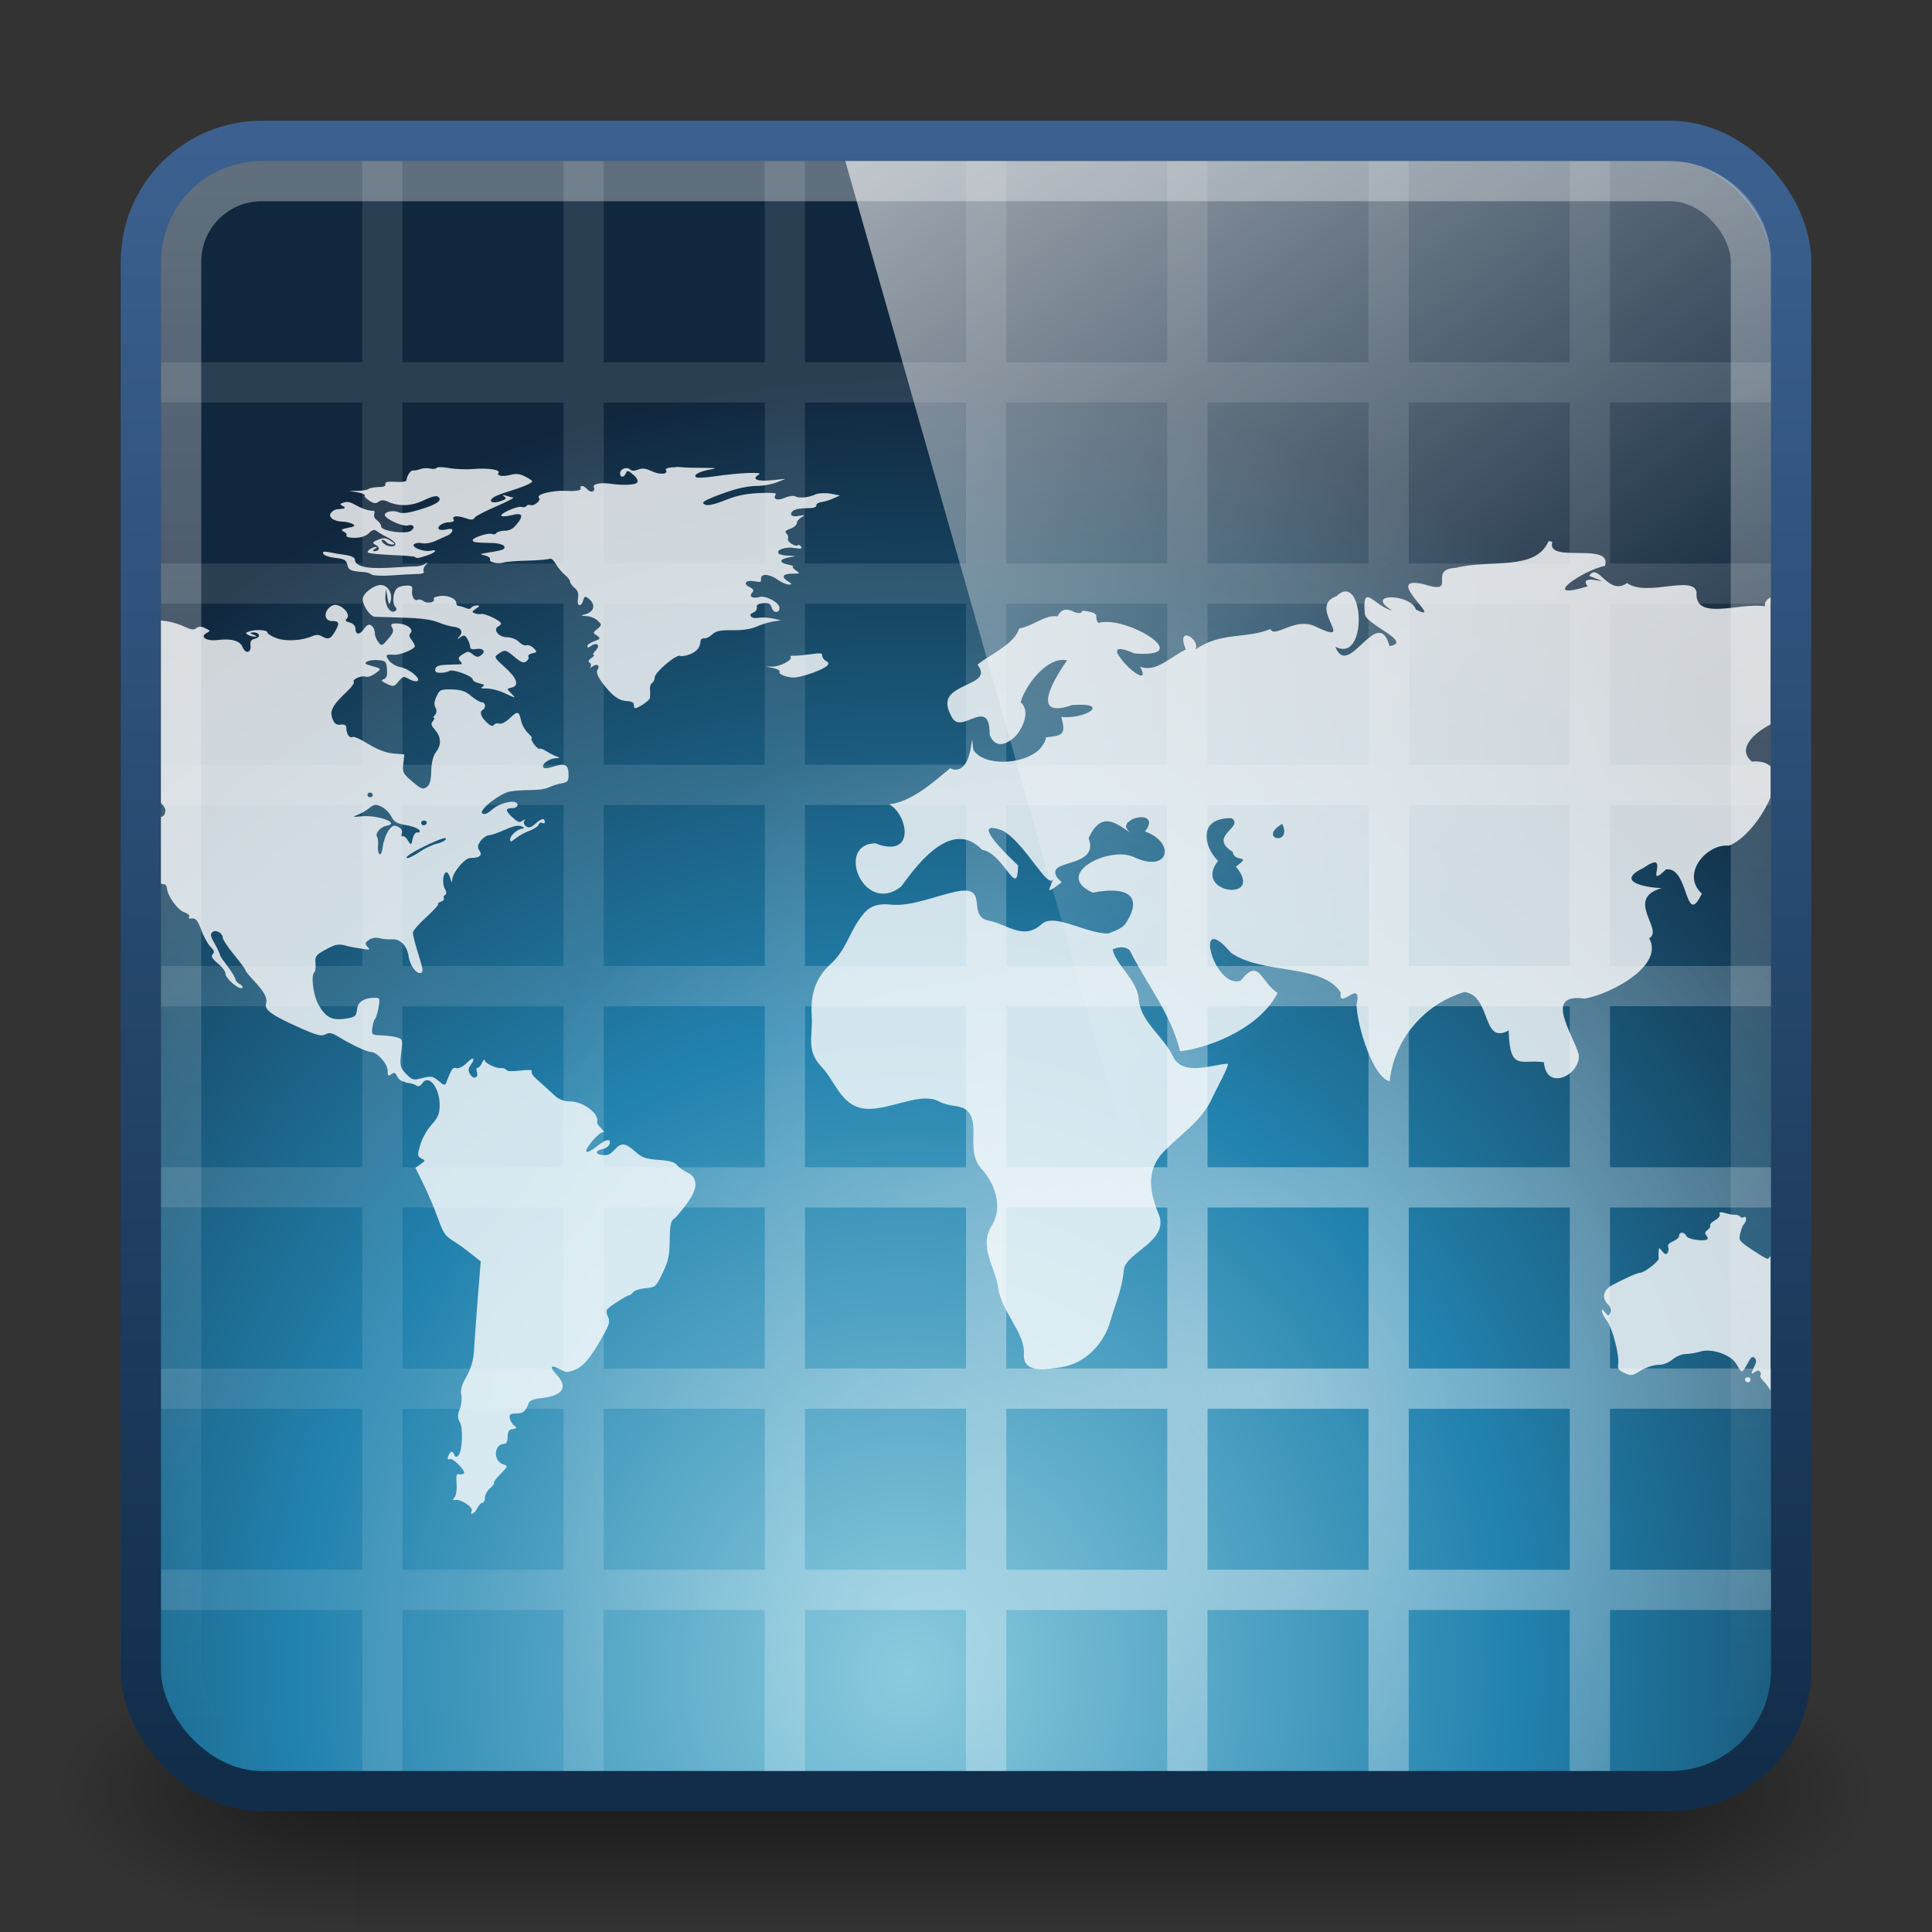<?xml version="1.0" encoding="UTF-8" standalone="no"?>
<!-- Created with Inkscape (http://www.inkscape.org/) -->

<svg xmlns:dc="http://purl.org/dc/elements/1.1/" xmlns:cc="http://creativecommons.org/ns#" xmlns:rdf="http://www.w3.org/1999/02/22-rdf-syntax-ns#" xmlns:svg="http://www.w3.org/2000/svg" xmlns="http://www.w3.org/2000/svg" xmlns:xlink="http://www.w3.org/1999/xlink" xmlns:sodipodi="http://sodipodi.sourceforge.net/DTD/sodipodi-0.dtd" xmlns:inkscape="http://www.inkscape.org/namespaces/inkscape" width="48" height="48" id="svg3115" version="1.1" inkscape:version="0.48.4 r9939" sodipodi:docname="www-browser.svg">
    <rect width="100%" height="100%" fill="#333333" stroke="none"/>
    <defs id="defs3117">
        <linearGradient id="linearGradient5060-29">
            <stop offset="0" style="stop-color:#000000;stop-opacity:1" id="stop5062-9" />
            <stop offset="1" style="stop-color:#000000;stop-opacity:0" id="stop5064-08" />
        </linearGradient>
        <linearGradient id="linearGradient5048-8">
            <stop offset="0" style="stop-color:#000000;stop-opacity:0" id="stop5050-4" />
            <stop offset="0.5" style="stop-color:#000000;stop-opacity:1" id="stop5056-7" />
            <stop offset="1" style="stop-color:#000000;stop-opacity:0" id="stop5052-0" />
        </linearGradient>
        <linearGradient id="linearGradient4148">
            <stop style="stop-color:#8bcbde;stop-opacity:1;" offset="0" id="stop4150" />
            <stop id="stop4814" offset="0.5" style="stop-color:#2282ae;stop-opacity:1;" />
            <stop style="stop-color:#11273d;stop-opacity:1;" offset="1" id="stop4152" />
        </linearGradient>
        <linearGradient id="linearGradient3801">
            <stop style="stop-color:#3c6190;stop-opacity:1;" offset="0" id="stop3803" />
            <stop style="stop-color:#112d4a;stop-opacity:1;" offset="1" id="stop3805" />
        </linearGradient>
        <linearGradient id="linearGradient4923">
            <stop style="stop-color:#ffffff;stop-opacity:0.469;" offset="0" id="stop4925" />
            <stop style="stop-color:#ffffff;stop-opacity:0.108;" offset="1" id="stop4927" />
        </linearGradient>
        <linearGradient y2="25.487" y1="-5.714" x2="31.743" x1="8.211" id="linearGradient4594-3" gradientUnits="userSpaceOnUse">
            <stop id="stop37-5-1" stop-color="#fff" offset="0" />
            <stop id="stop39-0" stop-opacity="0" stop-color="#fff" offset="1" />
        </linearGradient>
        <clipPath clipPathUnits="userSpaceOnUse" id="clipPath4142">
            <rect rx="2" style="opacity:0.5;color:black;fill:none;stroke:url(#linearGradient4146);stroke-width:1.024;stroke-linecap:butt;stroke-linejoin:miter;stroke-miterlimit:4;stroke-opacity:1;stroke-dasharray:none;stroke-dashoffset:0;marker:none;visibility:visible;display:inline;overflow:visible;enable-background:accumulate" id="rect4144" y="3.512" x="4.512" ry="2" height="38.976" width="38.976" />
        </clipPath>
        <linearGradient id="linearGradient4050-7">
            <stop id="stop4052-6" offset="0" style="stop-color:#ffffff;stop-opacity:0.669;" />
            <stop id="stop4054-0" offset="1" style="stop-color:#ffffff;stop-opacity:0;" />
        </linearGradient>
        <radialGradient inkscape:collect="always" xlink:href="#linearGradient4148" id="radialGradient3333" gradientUnits="userSpaceOnUse" gradientTransform="matrix(1.45,0,0,1.533,-9.145,991.954)" cx="21.833" cy="35.206" fx="21.833" fy="35.206" r="21" />
        <linearGradient inkscape:collect="always" xlink:href="#linearGradient3801" id="linearGradient3335" gradientUnits="userSpaceOnUse" gradientTransform="matrix(1,0,0,1.001,4.1365506e-5,1005.335)" x1="24.42" y1="2.366" x2="24.42" y2="43.004" />
        <radialGradient inkscape:collect="always" xlink:href="#linearGradient4923" id="radialGradient3337" gradientUnits="userSpaceOnUse" gradientTransform="matrix(1,0,0,1,-2.2041115e-5,1005.362)" cx="31.375" cy="33.5" fx="31.375" fy="33.5" r="20" />
        <linearGradient inkscape:collect="always" xlink:href="#linearGradient4594-3" id="linearGradient3339" gradientUnits="userSpaceOnUse" gradientTransform="matrix(0.988,0,0,0.986,3.483,1002.444)" x1="8.211" y1="-5.714" x2="31.743" y2="25.487" />
        <linearGradient inkscape:collect="always" xlink:href="#linearGradient4050-7" id="linearGradient3341" gradientUnits="userSpaceOnUse" gradientTransform="matrix(0.999,0,0,1.035,-0.829,1004.953)" x1="13.623" y1="3.836" x2="13.623" y2="40.857" />
        <radialGradient inkscape:collect="always" xlink:href="#linearGradient5060-29" id="radialGradient3343" gradientUnits="userSpaceOnUse" gradientTransform="matrix(0.062,0,0,0.029,1.637,28.953)" cx="605.714" cy="486.648" fx="605.714" fy="486.648" r="117.143" />
        <linearGradient inkscape:collect="always" xlink:href="#linearGradient5048-8" id="linearGradient3345" gradientUnits="userSpaceOnUse" gradientTransform="matrix(0.062,0,0,0.029,1.624,28.953)" x1="302.857" y1="366.648" x2="302.857" y2="609.505" />
        <radialGradient inkscape:collect="always" xlink:href="#linearGradient5060-29" id="radialGradient3347" gradientUnits="userSpaceOnUse" gradientTransform="matrix(-0.062,0,0,0.029,46.532,28.953)" cx="605.714" cy="486.648" fx="605.714" fy="486.648" r="117.143" />
    </defs>
    <sodipodi:namedview id="base" pagecolor="#ffffff" bordercolor="#666666" borderopacity="1.0" inkscape:pageopacity="0.0" inkscape:pageshadow="2" inkscape:zoom="11.2" inkscape:cx="41.709026" inkscape:cy="27.930697" inkscape:document-units="px" inkscape:current-layer="capa1" showgrid="true" inkscape:window-width="1280" inkscape:window-height="976" inkscape:window-x="0" inkscape:window-y="24" inkscape:window-maximized="1">
        <inkscape:grid type="xygrid" id="grid3349" empspacing="5" visible="true" enabled="true" snapvisiblegridlinesonly="true" />
    </sodipodi:namedview>
    <g inkscape:label="Capa 1" inkscape:groupmode="layer" id="capa1" transform="translate(0,-1004.362)">
        <g id="g1017" transform="matrix(1.011,0,0,0.994,-0.36,1006.018)">
            <path inkscape:connector-curvature="0" style="opacity:0.5;fill:url(#radialGradient3343);fill-opacity:1;fill-rule:nonzero;stroke:none;stroke-width:104.962;marker:none;visibility:visible;display:inline;overflow:visible" id="path5058" d="m 39.087,39.586 c 0,0 0,7.043 0,7.043 3.2,0.013 7.736,-1.578 7.736,-3.522 0,-1.944 -3.571,-3.521 -7.736,-3.521 z" />
            <rect style="opacity:0.5;fill:url(#linearGradient3345);fill-opacity:1;fill-rule:nonzero;stroke:none;stroke-width:104.962;marker:none;visibility:visible;display:inline;overflow:visible" id="rect4173" y="39.586" x="9.081" height="7.043" width="30.006" />
            <path inkscape:connector-curvature="0" style="opacity:0.5;fill:url(#radialGradient3347);fill-opacity:1;fill-rule:nonzero;stroke:none;stroke-width:104.962;marker:none;visibility:visible;display:inline;overflow:visible" id="path5018" d="m 9.081,39.586 c 0,0 0,7.043 0,7.043 -3.2,0.013 -7.736,-1.578 -7.736,-3.522 0,-1.944 3.571,-3.521 7.736,-3.521 z" />
        </g>
        <rect style="color:black;fill:url(#radialGradient3333);fill-opacity:1;fill-rule:nonzero;stroke:url(#linearGradient3335);stroke-width:1;stroke-linecap:butt;stroke-linejoin:miter;stroke-miterlimit:4;stroke-opacity:1;stroke-dasharray:none;stroke-dashoffset:0;marker:none;visibility:visible;display:inline;overflow:visible;enable-background:accumulate" id="rect3117" width="41" height="41" x="3.5" y="1007.862" ry="3.002" rx="3.002" />
        <g id="layer4" transform="matrix(1,0,0,1,4.944,825.583)" />
        <g id="layer4-0" transform="matrix(1,0,0,1,65.379,824.79)" />
        <g id="layer4-6" transform="matrix(1,0,0,1,-18.063,853.576)" />
        <g transform="matrix(0.084,0,0,0.084,-31.037,1021.998)" id="g5892" style="stroke:none" />
        <path inkscape:connector-curvature="0" style="color:black;fill:url(#radialGradient3337);fill-opacity:1;fill-rule:nonzero;stroke:none;stroke-width:1;marker:none;visibility:visible;display:inline;overflow:visible;enable-background:accumulate;stroke-miterlimit:4;stroke-dasharray:none" d="m 9,1008.362 0,5 -5,0 0,1 5,0 0,4 -5,0 0,1 5,0 0,4 -5,0 0,1 5,0 0,4 -5,0 0,1 5,0 0,4 -5,0 0,1 5,0 0,4 -5,0 0,1 5,0 0,4 -5,0 0,1 5,0 0,4 1,0 0,-4 4,0 0,4 1,0 0,-4 4,0 0,4 1,0 0,-4 4,0 0,4 1,0 0,-4 4,0 0,4 1,0 0,-4 4,0 0,4 1,0 0,-4 4,0 0,4 1,0 0,-4 4,0 0,-1 -4,0 0,-4 4,0 0,-1 -4,0 0,-4 4,0 0,-1 -4,0 0,-4 4,0 0,-1 -4,0 0,-4 4,0 0,-1 -4,0 0,-4 4,0 0,-1 -4,0 0,-4 4,0 0,-1 -4,0 0,-5 -1,0 0,5 -4,0 0,-5 -1,0 0,5 -4,0 0,-5 -1,0 0,5 -4,0 0,-5 -1,0 0,5 -4,0 0,-5 -1,0 0,5 -4,0 0,-5 -1,0 0,5 -4,0 0,-5 -1,0 z m 1,6 4,0 0,4 -4,0 0,-4 z m 5,0 4,0 0,4 -4,0 0,-4 z m 5,0 4,0 0,4 -4,0 0,-4 z m 5,0 4,0 0,4 -4,0 0,-4 z m 5,0 4,0 0,4 -4,0 0,-4 z m 5,0 4,0 0,4 -4,0 0,-4 z m -25,5 4,0 0,4 -4,0 0,-4 z m 5,0 4,0 0,4 -4,0 0,-4 z m 5,0 4,0 0,4 -4,0 0,-4 z m 5,0 4,0 0,4 -4,0 0,-4 z m 5,0 4,0 0,4 -4,0 0,-4 z m 5,0 4,0 0,4 -4,0 0,-4 z m -25,5 4,0 0,4 -4,0 0,-4 z m 5,0 4,0 0,4 -4,0 0,-4 z m 5,0 4,0 0,4 -4,0 0,-4 z m 5,0 4,0 0,4 -4,0 0,-4 z m 5,0 4,0 0,4 -4,0 0,-4 z m 5,0 4,0 0,4 -4,0 0,-4 z m -25,5 4,0 0,4 -4,0 0,-4 z m 5,0 4,0 0,4 -4,0 0,-4 z m 5,0 4,0 0,4 -4,0 0,-4 z m 5,0 4,0 0,4 -4,0 0,-4 z m 5,0 4,0 0,4 -4,0 0,-4 z m 5,0 4,0 0,4 -4,0 0,-4 z m -25,5 4,0 0,4 -4,0 0,-4 z m 5,0 4,0 0,4 -4,0 0,-4 z m 5,0 4,0 0,4 -4,0 0,-4 z m 5,0 4,0 0,4 -4,0 0,-4 z m 5,0 4,0 0,4 -4,0 0,-4 z m 5,0 4,0 0,4 -4,0 0,-4 z m -25,5 4,0 0,4 -4,0 0,-4 z m 5,0 4,0 0,4 -4,0 0,-4 z m 5,0 4,0 0,4 -4,0 0,-4 z m 5,0 4,0 0,4 -4,0 0,-4 z m 5,0 4,0 0,4 -4,0 0,-4 z m 5,0 4,0 0,4 -4,0 0,-4 z" id="rect4156" />
        <path style="opacity:0.99;fill:url(#linearGradient3339)" inkscape:connector-curvature="0" d="m 21,1008.362 20.453,0 c 1.273,0 2.547,1.013 2.547,2.503 l 0,33.497 -12.751,0 z" id="path57-5" sodipodi:nodetypes="cssccc" />
        <path style="opacity:0.8;fill:white;fill-opacity:1;stroke:none" d="m 11.246,9.925 c -0.035,0.002 -0.058,0.016 -0.064,0.025 -0.016,0.026 -0.087,0.03 -0.153,0.013 -0.066,-0.017 -0.171,-0.013 -0.229,0.013 -0.059,0.026 -0.141,0.044 -0.178,0.038 -0.065,-0.01 -0.152,0.135 -0.166,0.268 -0.003,0.033 -0.126,0.049 -0.268,0.038 -0.189,-0.014 -0.254,0.005 -0.242,0.064 0.011,0.053 -0.037,0.074 -0.166,0.076 -0.107,0.002 -0.219,0.028 -0.242,0.051 -0.023,0.023 -0.136,0.047 -0.255,0.051 l -0.217,0 0.204,0.038 c 0.116,0.021 0.195,0.065 0.178,0.089 -0.017,0.024 0.038,0.087 0.115,0.14 0.107,0.075 0.152,0.079 0.217,0.025 0.056,-0.047 0.13,-0.051 0.204,-0.013 0.282,0.148 0.59,0.135 0.892,-0.025 0.208,-0.111 0.312,-0.134 0.357,-0.089 0.097,0.097 -0.055,0.207 -0.472,0.344 -0.266,0.088 -0.4,0.107 -0.497,0.064 -0.141,-0.063 -0.331,-0.017 -0.331,0.076 0,0.096 0.433,0.317 0.548,0.28 0.142,-0.045 0.202,0.047 0.089,0.14 -0.124,0.103 -0.726,0.009 -0.726,-0.115 0,-0.05 -0.045,-0.123 -0.102,-0.166 -0.057,-0.043 -0.083,-0.115 -0.064,-0.166 0.019,-0.05 0.004,-0.096 -0.025,-0.089 -0.062,0.014 -0.254,-0.048 -0.382,-0.127 -0.18,-0.112 -0.242,-0.129 -0.344,-0.089 -0.089,0.034 -0.089,0.041 -0.013,0.089 0.088,0.056 0.07,0.072 -0.14,0.089 -0.042,0.003 -0.102,0.04 -0.14,0.089 -0.088,0.112 0.058,0.238 0.28,0.242 0.083,0.002 0.192,0.032 0.242,0.064 0.071,0.045 0.044,0.07 -0.115,0.102 -0.163,0.033 -0.181,0.058 -0.102,0.102 0.054,0.03 0.083,0.071 0.064,0.102 -0.02,0.032 0.059,0.064 0.191,0.064 0.159,0 0.283,-0.046 0.357,-0.127 0.084,-0.093 0.128,-0.103 0.191,-0.051 0.045,0.038 0.155,0.112 0.255,0.166 0.1,0.054 0.186,0.132 0.191,0.166 0.015,0.102 -0.18,0.101 -0.28,0 -0.052,-0.052 -0.072,-0.102 -0.038,-0.102 0.034,1e-6 0.081,0.03 0.102,0.064 0.021,0.033 0.085,0.064 0.14,0.064 0.078,10e-7 0.07,-0.026 -0.038,-0.102 -0.116,-0.081 -0.174,-0.086 -0.306,-0.025 -0.143,0.065 -0.146,0.087 -0.051,0.14 0.111,0.062 0.085,0.167 -0.038,0.166 -0.043,-5.72e-4 -0.042,-0.029 0.013,-0.064 0.05,-0.032 0.071,-0.051 0.038,-0.051 -0.099,0 -0.247,0.11 -0.204,0.153 0.022,0.022 0.283,0.051 0.574,0.064 0.29,0.013 0.544,0.034 0.561,0.051 0.043,0.043 0.067,0.043 0.293,-0.038 0.208,-0.075 0.279,-0.177 0.089,-0.127 -0.15,0.039 -0.458,-0.085 -0.408,-0.166 0.022,-0.036 0.11,-0.059 0.191,-0.038 0.087,0.022 0.229,-0.004 0.344,-0.064 0.107,-0.056 0.232,-0.118 0.28,-0.14 0.048,-0.023 0.1,-0.071 0.115,-0.115 0.019,-0.058 -0.019,-0.078 -0.127,-0.051 -0.083,0.021 -0.17,0.021 -0.191,0 -0.069,-0.069 0.09,-0.191 0.242,-0.191 0.081,0 0.134,-0.033 0.115,-0.064 -0.062,-0.1 0.069,-0.126 0.268,-0.051 0.159,0.06 0.198,0.058 0.242,-0.013 0.029,-0.047 0.275,-0.181 0.535,-0.306 0.26,-0.125 0.434,-0.228 0.395,-0.229 -0.039,-0.002 -0.117,-0.031 -0.178,-0.051 -0.082,-0.027 -0.099,-0.018 -0.038,0.025 0.062,0.044 0.04,0.078 -0.102,0.127 -0.195,0.068 -0.294,0.002 -0.166,-0.102 0.041,-0.033 0.194,-0.103 0.344,-0.153 0.361,-0.122 0.599,-0.234 0.599,-0.28 0,-0.021 -0.074,-0.075 -0.166,-0.127 -0.12,-0.069 -0.213,-0.088 -0.344,-0.051 -0.2,0.057 -0.36,0.036 -0.306,-0.051 0.051,-0.083 -0.255,-0.136 -0.612,-0.102 -0.173,0.017 -0.434,0.003 -0.586,-0.025 -0.076,-0.014 -0.148,-0.025 -0.204,-0.025 -0.014,-2.09e-4 -0.027,-7.33e-4 -0.038,0 z m 5.748,0 c -0.162,0.002 -0.283,0.031 -0.255,0.076 0.07,0.113 -0.134,0.14 -0.331,0.038 -0.147,-0.076 -0.229,-0.097 -0.331,-0.051 -0.093,0.042 -0.16,0.044 -0.204,0 -0.084,-0.084 -0.242,-0.016 -0.242,0.102 0,0.122 0.093,0.123 0.14,0 0.032,-0.083 0.052,-0.083 0.178,0.038 0.099,0.095 0.128,0.17 0.089,0.217 -0.05,0.06 -0.346,0.075 -0.65,0.025 -0.228,-0.037 -0.427,0.007 -0.395,0.089 0.047,0.123 -0.065,0.17 -0.153,0.064 -0.09,-0.109 -0.187,-0.128 -0.166,-0.025 0.011,0.053 -0.096,0.077 -0.357,0.064 -0.345,-0.017 -0.741,0.1 -0.65,0.191 0.06,0.06 -0.117,0.225 -0.204,0.191 -0.043,-0.017 -0.083,-0.005 -0.102,0.025 -0.019,0.03 -0.073,0.041 -0.115,0.025 -0.099,-0.038 -0.562,0.194 -0.484,0.242 0.033,0.02 0.151,0.004 0.255,-0.025 0.249,-0.071 0.284,0.014 0.115,0.242 -0.093,0.126 -0.178,0.178 -0.293,0.178 -0.092,10e-7 -0.183,0.03 -0.204,0.064 -0.021,0.034 -0.07,0.045 -0.102,0.025 -0.076,-0.047 -0.472,0.094 -0.472,0.166 0,0.056 0.062,0.065 0.497,0.076 0.13,0.004 0.254,0.048 0.268,0.089 0.028,0.083 -0.026,0.101 -0.382,0.166 -0.217,0.039 -0.225,0.041 -0.089,0.076 0.083,0.022 0.144,0.074 0.127,0.102 -0.045,0.077 0.192,0.14 0.331,0.089 0.067,-0.024 0.335,-0.044 0.599,-0.051 0.264,-0.007 0.497,-0.035 0.523,-0.051 0.026,-0.016 0.092,0.048 0.14,0.14 0.048,0.093 0.147,0.23 0.217,0.293 0.07,0.063 0.127,0.139 0.127,0.178 0,0.04 0.051,0.121 0.115,0.178 0.08,0.072 0.096,0.157 0.076,0.28 -0.032,0.204 0.076,0.248 0.127,0.051 0.028,-0.106 0.044,-0.122 0.115,-0.064 0.206,0.171 0.163,0.381 -0.102,0.446 -0.083,0.02 -0.065,0.033 0.064,0.038 0.103,0.004 0.225,0.066 0.28,0.127 0.094,0.104 0.1,0.114 -0.013,0.217 -0.114,0.103 -0.112,0.106 -0.013,0.178 0.097,0.071 0.089,0.095 -0.064,0.153 -0.091,0.035 -0.166,0.089 -0.166,0.127 0,0.05 0.025,0.053 0.089,0 0.141,-0.117 0.237,-0.021 0.115,0.115 -0.057,0.063 -0.081,0.126 -0.051,0.127 0.03,0.001 0.009,0.031 -0.051,0.076 -0.071,0.053 -0.093,0.102 -0.051,0.127 0.036,0.022 0.049,0.075 0.025,0.115 -0.027,0.046 -0.011,0.038 0.051,-0.013 0.11,-0.089 0.19,-0.02 0.115,0.102 -0.031,0.051 0.008,0.173 0.115,0.331 0.235,0.348 0.408,0.494 0.599,0.497 0.09,0.002 0.162,0.035 0.166,0.076 0.004,0.042 0.009,0.083 0.013,0.102 0.016,0.072 0.376,-0.18 0.382,-0.268 0.004,-0.051 0.006,-0.158 0,-0.229 -0.006,-0.072 0.016,-0.144 0.051,-0.166 0.035,-0.022 0.064,-0.091 0.064,-0.153 0,-0.13 0.527,-0.626 0.612,-0.574 0.031,0.019 0.134,0.001 0.229,-0.038 0.171,-0.071 0.256,-0.179 0.268,-0.357 0.003,-0.05 0.048,-0.085 0.089,-0.076 0.042,0.008 0.126,-0.037 0.191,-0.102 0.095,-0.095 0.193,-0.12 0.497,-0.115 0.235,0.004 0.45,-0.033 0.561,-0.089 0.099,-0.051 0.279,-0.114 0.395,-0.14 l 0.217,-0.038 -0.217,-0.051 c -0.116,-0.026 -0.273,-0.03 -0.344,-0.013 -0.153,0.037 -0.254,-0.087 -0.115,-0.14 0.053,-0.02 0.098,-0.086 0.089,-0.14 -0.011,-0.069 0.034,-0.101 0.153,-0.115 0.131,-0.015 0.179,0.018 0.204,0.115 0.04,0.153 0.191,0.163 0.191,0.013 0,-0.141 -0.329,-0.343 -0.484,-0.293 -0.165,0.052 -0.266,-0.01 -0.178,-0.115 0.052,-0.062 0.033,-0.101 -0.064,-0.153 -0.173,-0.092 -0.081,-0.199 0.127,-0.153 0.138,0.03 0.16,0.024 0.153,-0.064 -0.013,-0.153 0.2,-0.14 0.408,0.025 0.094,0.075 0.213,0.127 0.268,0.127 0.077,0 0.079,-0.016 -0.025,-0.089 -0.172,-0.12 -0.129,-0.204 0.115,-0.204 0.18,0 0.188,-0.005 0.076,-0.089 -0.065,-0.049 -0.097,-0.097 -0.064,-0.102 0.004,-6.12e-4 -0.002,-0.012 0,-0.013 -0.021,-0.009 -0.066,-0.028 -0.115,-0.038 -0.232,-0.05 -0.23,-0.142 0,-0.191 l 0.178,-0.038 -0.191,-0.013 c -0.106,-0.004 -0.21,-0.032 -0.229,-0.064 -0.059,-0.096 0.187,-0.182 0.395,-0.14 0.146,0.029 0.187,0.017 0.153,-0.038 -0.025,-0.041 -0.059,-0.056 -0.076,-0.038 -0.059,0.059 -0.273,-0.099 -0.242,-0.178 0.017,-0.043 -0.002,-0.104 -0.038,-0.14 -0.047,-0.047 -0.014,-0.083 0.102,-0.127 0.089,-0.034 0.153,-0.104 0.153,-0.153 0,-0.049 0.056,-0.116 0.115,-0.153 0.09,-0.057 0.082,-0.066 -0.051,-0.038 -0.188,0.039 -0.258,-0.016 -0.166,-0.127 0.038,-0.045 0.184,-0.076 0.331,-0.076 0.177,0 0.252,-0.027 0.242,-0.076 -0.008,-0.041 0.052,-0.078 0.127,-0.089 0.076,-0.012 0.208,-0.058 0.293,-0.102 l 0.153,-0.076 -0.242,-0.051 c -0.133,-0.023 -0.296,-0.007 -0.357,0.025 -0.153,0.082 -0.393,0.108 -0.484,0.051 -0.042,-0.026 -0.155,-0.011 -0.255,0.038 -0.177,0.088 -0.296,0.038 -0.217,-0.089 0.026,-0.042 -0.097,-0.052 -0.395,-0.038 -0.324,0.015 -0.554,0.067 -0.828,0.191 -0.216,0.098 -0.412,0.15 -0.472,0.127 -0.149,-0.057 -0.056,-0.121 0.472,-0.331 0.299,-0.12 0.571,-0.178 0.765,-0.178 0.165,0 0.385,-0.051 0.497,-0.102 l 0.204,-0.089 -0.344,0.038 c -0.358,0.038 -0.496,-0.033 -0.306,-0.153 0.121,-0.076 -0.453,-0.052 -1.096,0.051 -0.198,0.032 -0.391,0.044 -0.421,0.025 -0.09,-0.056 0.061,-0.154 0.306,-0.204 0.21,-0.043 0.204,-0.049 -0.127,-0.051 -0.2,-0.001 -0.418,-0.005 -0.484,-0.013 -0.061,-0.007 -0.125,-0.013 -0.178,-0.013 z m 21.119,1.988 c -0.316,0.807 -1.408,0.479 -2.243,0.714 -0.727,0.039 0.103,0.754 -0.803,0.433 -1.018,-0.247 0.578,1.091 -0.166,0.688 -0.103,-0.425 -1.289,-0.462 -0.574,0.025 -0.429,-0.111 -0.731,-0.791 -0.663,0.076 -0.021,0.287 1.191,0.764 0.599,0.879 -0.285,-1.152 -1,0.934 -1.313,0.013 0.805,0.481 0.697,-2.072 0.025,-1.351 -0.729,0.281 0.533,1.358 -0.497,0.816 -0.494,-0.28 -1.009,0.328 -1.096,0.064 -0.63,0.275 -1.181,0.064 -1.823,0.548 0.144,-0.269 -0.487,-0.691 -0.229,0 -0.157,0.082 -0.344,0.238 -0.535,0.357 -0.038,0.024 -0.076,0.044 -0.115,0.064 -0.009,0.004 -0.017,0.009 -0.025,0.013 -0.009,0.004 -0.017,0.009 -0.025,0.013 -0.084,0.036 -0.173,0.054 -0.255,0.051 -0.051,-0.002 -0.103,-0.015 -0.153,-0.038 0.051,0.106 0.069,0.17 0.064,0.204 -1.35e-4,0.003 4.08e-4,0.01 0,0.013 -0.01,0.023 -0.039,0.03 -0.076,0.013 -0.043,-0.019 -0.105,-0.062 -0.166,-0.115 -0.121,-0.106 -0.246,-0.259 -0.319,-0.382 -0.018,-0.031 -0.042,-0.063 -0.051,-0.089 -0.045,-0.129 0.041,-0.179 0.408,0 1.549,0.14 -0.229,-1.04 -0.867,-0.816 -0.02,-0.021 -0.03,-0.045 -0.038,-0.064 -0.008,-0.019 -0.011,-0.035 -0.013,-0.051 -0.009,-0.098 0.049,-0.164 -0.331,-0.217 -0.014,0.02 -0.023,0.041 -0.038,0.051 -0.008,0.005 -0.017,0.01 -0.025,0.013 -0.009,0.004 -0.016,-0.001 -0.025,0 -0.013,0.002 -0.024,0.002 -0.038,0 -0.015,-0.003 -0.035,-0.007 -0.051,-0.013 -0.031,-0.013 -0.069,-0.037 -0.102,-0.051 -0.035,-0.015 -0.078,-0.024 -0.115,-0.025 -0.004,-1.38e-4 -0.009,-1.29e-4 -0.013,0 -0.069,0.002 -0.136,0.043 -0.204,0.178 -0.043,-0.003 -0.089,-0.005 -0.127,0 -0.265,0.038 -0.449,0.244 -0.803,0.331 -0.03,0.113 -0.09,0.204 -0.166,0.293 -0.038,0.044 -0.083,0.087 -0.127,0.127 -0.135,0.121 -0.285,0.225 -0.433,0.331 -0.099,0.071 -0.204,0.14 -0.28,0.217 0.028,0.04 0.051,0.081 0.064,0.115 0.115,0.303 -0.327,0.38 -0.599,0.586 -0.033,0.025 -0.063,0.047 -0.089,0.076 -0.124,0.134 -0.158,0.317 0,0.625 0.057,0.128 0.144,0.156 0.242,0.14 0.049,-0.008 0.101,-0.03 0.153,-0.051 0.261,-0.105 0.529,-0.283 0.523,0.395 0.073,0.193 0.176,0.257 0.293,0.242 0.029,-0.004 0.059,-0.012 0.089,-0.025 0.09,-0.039 0.19,-0.117 0.268,-0.217 0.051,-0.066 0.091,-0.138 0.127,-0.217 0.037,-0.079 0.062,-0.162 0.076,-0.242 0.007,-0.04 0.013,-0.076 0.013,-0.115 2.89e-4,-0.116 -0.035,-0.231 -0.115,-0.306 0.115,-0.468 0.658,-1.246 1.122,-1.122 -0.212,0.34 -0.988,1.626 0.127,1.198 0.966,-0.077 0.309,0.391 -0.268,0.319 0.138,0.501 -0.004,0.502 -0.37,0.548 -0.009,0.086 -0.044,0.159 -0.089,0.229 -0.023,0.035 -0.047,0.071 -0.076,0.102 -0.387,0.405 -1.343,0.457 -1.593,0 -0.075,-0.797 0.052,0.574 -0.459,0.535 -0.034,-0.003 -0.062,-0.022 -0.102,-0.038 -0.384,0.353 -0.922,0.9 -1.478,0.969 0.395,0.228 0.604,1.178 -0.013,1.134 -0.044,-0.003 -0.1,-0.012 -0.153,-0.025 -0.053,-0.014 -0.104,-0.038 -0.166,-0.064 -0.061,3.57e-4 -0.117,0.011 -0.166,0.025 -0.048,0.014 -0.091,0.038 -0.127,0.064 -0.51,0.367 0.119,1.767 0.918,1.071 0.29,-0.44 0.824,-1.248 1.389,-1.275 0.004,-1.1e-4 0.009,3.3e-5 0.013,0 0.19,-0.005 0.372,0.078 0.561,0.293 0.393,0.068 0.681,0.803 0.803,0.765 0.01,-0.003 0.018,-0.011 0.025,-0.025 0.023,-0.044 0.037,-0.141 0.038,-0.319 0.288,0.272 -1.395,-1.357 -0.382,-0.943 0.554,0.32 1.12,1.642 1.236,1.287 -0.039,0.181 -0.172,0.377 -0.038,0.293 0.045,-0.028 0.124,-0.09 0.242,-0.191 -0.041,-0.044 -0.078,-0.079 -0.102,-0.115 -0.073,-0.107 -0.066,-0.187 -0.025,-0.242 0.175,-0.214 1.005,-0.165 0.777,-0.828 0.305,-0.716 0.632,-0.421 0.969,-0.178 0.005,0.004 0.008,0.009 0.013,0.013 0.003,0.002 0.01,-0.002 0.013,0 -0.026,-0.027 -0.051,-0.051 -0.064,-0.076 -0.002,-0.004 0.002,-0.009 0,-0.013 -0.009,-0.02 -0.023,-0.033 -0.025,-0.051 -4.07e-4,-0.004 1.6e-4,-0.009 0,-0.013 -8.15e-4,-0.014 0.01,-0.025 0.013,-0.038 0.003,-0.014 0.006,-0.025 0.013,-0.038 0.004,-0.007 0.008,-0.018 0.013,-0.025 0.005,-0.007 0.02,-0.006 0.025,-0.013 0.022,-0.024 0.045,-0.046 0.076,-0.064 0.005,-0.003 0.007,-0.01 0.013,-0.013 0.003,-0.002 0.009,0.002 0.013,0 0.033,-0.016 0.066,-0.03 0.102,-0.038 0.042,-0.008 0.089,-0.016 0.127,-0.013 0.149,0.014 0.249,0.129 0.064,0.382 0.75,0.295 0.588,1.137 -0.268,0.688 -0.585,-0.309 -1.983,0.462 -0.994,0.956 0.734,-0.168 1.287,0.014 0.777,0.854 -0.084,0.102 -0.233,0.173 -0.408,0.242 -0.544,2.62e-4 -1.302,-0.561 -1.606,-0.255 -0.449,0.452 -0.831,0.002 -1.275,-0.089 -0.576,-0.118 0.045,-0.984 -0.816,-0.777 -0.529,0.127 -1.078,0.403 -1.58,0.344 -0.439,-0.052 -0.597,0.148 -0.777,0.446 -0.219,0.36 -0.318,0.803 -0.663,1.147 -0.375,0.375 -0.494,0.836 -0.459,1.402 0.032,0.517 -0.15,0.916 0.242,1.364 0.347,0.396 0.487,1.145 1.173,1.122 0.562,-0.019 1.246,-0.447 1.657,-0.204 0.295,0.174 0.574,0.076 0.726,0.293 0.275,0.389 -0.073,1.055 0.319,1.529 0.312,0.377 0.525,1.014 0.242,1.517 -0.322,0.571 0.083,1.094 0.153,1.657 0.08,0.645 0.658,1.222 0.625,1.784 -0.032,0.532 0.533,0.415 0.892,0.357 0.625,-0.101 1.055,-0.67 1.198,-1.224 0.127,-0.492 0.286,-0.851 0.331,-1.389 0.04,-0.469 1.12,-0.769 0.841,-1.504 -0.206,-0.544 -0.319,-1.154 0.115,-1.657 0.403,-0.468 0.925,-0.827 1.173,-1.427 0.113,-0.274 0.451,-0.944 0.382,-0.943 -0.334,0.006 -1.085,0.363 -1.326,-0.204 -0.234,-0.551 -0.791,-0.917 -0.828,-1.555 -0.028,-0.47 -0.598,-0.964 -0.625,-1.313 0.153,-0.066 0.293,-0.082 0.408,0.025 0.416,0.918 0.995,1.696 1.224,2.715 0.863,-0.132 1.964,-0.695 2.358,-1.568 -0.415,-0.296 -0.444,-0.963 -0.892,-0.331 -0.655,0.253 -1.163,-1.958 -0.242,-0.752 0.738,0.596 2.209,0.287 2.664,1.071 -0.07,0.523 0.531,-0.426 0.382,0.331 0.021,0.604 0.406,1.956 0.803,2.052 0.101,-1.067 0.783,-2.048 1.81,-2.396 0.656,0.09 0.412,1.434 1.071,1.032 0.027,1.12 0.304,0.762 0.854,0.854 0.06,0.812 0.916,0.316 0.841,-0.217 -0.154,-0.582 -0.86,-1.653 0.153,-1.491 0.683,-0.147 1.917,-0.901 1.555,-1.619 0.369,-0.227 -0.617,-1.068 0.319,-1.351 0.014,0.028 -1.317,-0.08 -0.459,-0.535 0.711,-0.551 -0.019,0.646 0.548,0.038 0.56,-0.091 0.452,1.611 0.867,0.65 -0.515,-0.515 0.108,-1.344 0.65,-1.287 0.694,-0.254 1.785,-2.365 0.561,-2.256 -0.637,-0.569 1.01,-1.501 1.67,-1.249 0.741,0.201 0.97,-0.19 1.568,-0.574 0.464,-0.009 -0.112,0.621 0.548,0.089 0.662,-0.64 -0.435,0.76 -0.803,0.867 -0.48,0.33 -0.301,2.022 0.306,1.007 0.157,-0.488 0.65,-0.634 0.382,-1.211 0.486,-0.775 1.495,-0.246 2.179,-0.879 0.942,0.14 -0.756,-0.955 0.395,-0.599 0.131,-0.937 1.102,0.696 1.313,-0.153 0.68,-0.393 -0.551,-0.241 -0.497,-0.344 -0.567,-0.824 -2.059,-0.872 -2.422,-0.535 -0.989,-0.019 -1.555,-0.565 -2.511,-0.51 -0.285,-0.304 -0.579,-0.346 -0.956,-0.191 0.286,-0.396 -0.934,-0.287 -0.854,0.115 -0.627,-0.108 -1.717,0.415 -1.657,-0.382 -0.092,-0.467 -1.215,0.142 -1.682,-0.242 -0.464,0.367 -0.702,-0.586 -0.918,-0.191 0.818,0.359 -0.324,-0.14 -0.038,0.28 -1.208,0.41 -0.119,-0.436 0.421,-0.548 0.184,-0.666 -1.442,-0.04 -1.275,-0.65 l -0.089,-0.013 z M 8.48,12.194 c -0.041,1.72e-4 -0.052,0.01 -0.038,0.051 0.016,0.048 0.141,0.097 0.293,0.115 0.225,0.026 0.267,0.064 0.293,0.191 0.029,0.146 0.092,0.165 0.408,0.191 0.072,0.006 0.151,0.036 0.178,0.064 0.028,0.028 0.239,0.044 0.472,0.025 0.233,-0.019 0.514,-0.037 0.625,-0.038 0.123,-0.001 0.19,-0.025 0.166,-0.064 -0.021,-0.035 -0.006,-0.109 0.038,-0.166 0.07,-0.089 0.066,-0.099 -0.013,-0.038 -0.05,0.039 -0.159,0.065 -0.242,0.064 -0.083,-10e-4 -0.38,0.022 -0.663,0.038 -0.527,0.03 -0.79,-0.048 -0.79,-0.229 0,-0.043 -0.089,-0.097 -0.217,-0.115 -0.125,-0.017 -0.312,-0.052 -0.408,-0.076 -0.05,-0.013 -0.078,-0.013 -0.102,-0.013 z m 1.364,0.892 c -0.182,0 -0.446,0.232 -0.446,0.382 0,0.172 0.182,0.467 0.293,0.472 0.051,0.002 0.368,0.015 0.701,0.025 0.42,0.013 0.673,0.052 0.841,0.127 0.133,0.06 0.297,0.109 0.357,0.115 0.184,0.018 0.25,0.132 0.153,0.255 -0.077,0.098 -0.066,0.097 0.025,0.025 0.087,-0.068 0.111,-0.052 0.166,0.051 0.036,0.066 0.064,0.156 0.064,0.204 0,0.058 0.043,0.082 0.14,0.064 0.177,-0.034 0.252,0.063 0.127,0.166 -0.074,0.061 -0.116,0.054 -0.204,-0.025 -0.098,-0.089 -0.119,-0.086 -0.242,0 -0.107,0.075 -0.12,0.111 -0.064,0.178 0.039,0.047 0.055,0.087 0.025,0.089 -0.029,0.003 -0.182,0.007 -0.331,0.013 -0.205,0.008 -0.278,0.035 -0.293,0.115 -0.015,0.077 0.026,0.103 0.127,0.102 0.077,-5.3e-4 0.172,-0.023 0.217,-0.051 0.088,-0.055 0.561,0.138 0.561,0.229 0,0.029 0.063,0.079 0.153,0.102 0.124,0.031 0.154,0.049 0.089,0.089 -0.059,0.037 -0.04,0.055 0.089,0.051 0.102,-0.003 0.291,0.048 0.421,0.115 0.305,0.159 0.309,0.157 0.178,0.013 -0.109,-0.12 -0.106,-0.122 0.013,-0.153 0.194,-0.051 0.13,-0.255 -0.166,-0.548 -0.257,-0.255 -0.266,-0.273 -0.153,-0.357 0.158,-0.118 0.171,-0.12 0.395,0.089 0.152,0.142 0.216,0.168 0.28,0.115 0.045,-0.038 0.071,-0.096 0.051,-0.127 -0.02,-0.032 0.018,-0.071 0.089,-0.089 0.121,-0.032 0.13,-0.038 0.038,-0.14 -0.054,-0.06 -0.138,-0.092 -0.178,-0.076 -0.041,0.016 -0.13,-0.034 -0.191,-0.102 -0.062,-0.068 -0.186,-0.115 -0.28,-0.115 -0.203,0 -0.348,-0.212 -0.204,-0.293 0.049,-0.027 0.074,-0.069 0.051,-0.102 -0.054,-0.077 -0.387,-0.247 -0.459,-0.229 -0.03,0.007 -0.1,0.008 -0.153,-0.013 -0.085,-0.033 -0.09,-0.052 0.013,-0.127 0.098,-0.072 0.108,-0.089 0.025,-0.089 -0.054,0 -0.12,0.03 -0.14,0.064 -0.023,0.038 -0.077,0.034 -0.14,0 -0.056,-0.03 -0.132,-0.048 -0.166,-0.051 -0.033,-0.003 -0.051,-0.041 -0.051,-0.076 0,-0.118 -0.209,-0.219 -0.395,-0.191 -0.101,0.015 -0.171,0.047 -0.153,0.076 0.054,0.088 -0.147,0.143 -0.242,0.064 -0.048,-0.04 -0.108,-0.058 -0.14,-0.038 -0.082,0.051 -0.161,-0.092 -0.14,-0.255 0.014,-0.108 -0.017,-0.129 -0.127,-0.127 -0.077,0.001 -0.179,0.023 -0.229,0.064 -0.105,0.085 -0.137,0.406 -0.051,0.51 0.038,0.046 0.035,0.085 -0.013,0.115 -0.111,0.068 -0.239,-0.152 -0.229,-0.395 l 0.013,-0.204 0.038,0.229 c 0.032,0.208 0.042,0.224 0.076,0.102 0.057,-0.201 -0.067,-0.433 -0.229,-0.433 z M 8.735,13.621 c -0.023,-6.12e-4 -0.044,0.002 -0.064,0.013 -0.221,0.118 -0.232,0.421 -0.013,0.421 0.164,1e-6 0.185,0.05 0.089,0.242 -0.115,0.23 -0.173,0.269 -0.319,0.178 -0.09,-0.057 -0.149,-0.064 -0.255,-0.013 -0.251,0.122 -0.642,0.145 -0.867,0.051 -0.116,-0.049 -0.217,-0.118 -0.217,-0.153 0,-0.07 -0.287,-0.087 -0.446,-0.025 -0.08,0.031 -0.09,0.048 -0.025,0.089 0.044,0.028 0.129,0.053 0.178,0.051 0.06,-0.002 0.042,-0.017 -0.038,-0.051 -0.099,-0.042 -0.096,-0.06 -0.013,-0.064 0.156,-0.006 0.196,0.128 0.051,0.166 -0.094,0.025 -0.127,0.066 -0.115,0.178 0.022,0.206 -0.118,0.244 -0.191,0.051 -0.068,-0.18 -0.274,-0.236 -0.612,-0.191 -0.272,0.037 -0.436,-0.09 -0.255,-0.191 0.094,-0.053 0.084,-0.062 -0.038,-0.127 -0.1,-0.054 -0.155,-0.051 -0.217,0 -0.063,0.052 -0.128,0.041 -0.28,-0.038 -0.266,-0.139 -0.662,-0.215 -0.752,-0.14 -0.048,0.039 -0.133,0.025 -0.255,-0.038 -0.171,-0.088 -0.197,-0.086 -0.382,0.025 -0.488,0.293 -0.671,0.374 -0.726,0.319 -0.036,-0.036 0.041,-0.118 0.204,-0.217 0.143,-0.086 0.232,-0.152 0.191,-0.153 -0.041,-0.001 -0.173,0.05 -0.28,0.115 -0.156,0.095 -0.205,0.11 -0.28,0.051 -0.079,-0.061 -0.082,-0.063 -0.025,0.013 0.083,0.112 0.152,0.46 0.102,0.51 -0.066,0.066 -0.204,-0.095 -0.204,-0.242 0,-0.079 -0.026,-0.15 -0.051,-0.153 C 2.529,14.287 2.397,14.248 2.146,14.157 2,14.104 1.815,14.055 1.738,14.055 c -0.077,10e-7 -0.147,-0.021 -0.166,-0.051 -0.018,-0.03 -0.207,-0.061 -0.408,-0.064 -0.201,-0.003 -0.419,-0.029 -0.484,-0.064 -0.082,-0.044 -0.151,-0.042 -0.229,0 -0.085,0.046 -0.136,0.041 -0.191,-0.025 -0.041,-0.049 -0.148,-0.089 -0.242,-0.089 -0.094,0 -0.195,-0.042 -0.217,-0.076 -0.027,-0.044 -0.059,-0.033 -0.115,0.013 -0.055,0.045 -0.088,0.043 -0.115,0 -0.025,-0.041 -0.095,-0.025 -0.191,0.038 -0.081,0.053 -0.152,0.067 -0.153,0.038 -4.078e-4,-0.029 -0.021,-0.01 -0.051,0.038 -0.03,0.048 -0.126,0.103 -0.217,0.115 -0.091,0.012 -0.215,0.083 -0.28,0.166 -0.065,0.083 -0.136,0.145 -0.153,0.127 -0.017,-0.017 -0.108,0.002 -0.204,0.051 l -0.178,0.089 0.191,0.166 c 0.187,0.161 0.374,0.269 0.497,0.28 0.109,0.01 0.1,0.156 -0.013,0.217 -0.082,0.044 -0.149,0.036 -0.268,-0.025 -0.108,-0.056 -0.214,-0.074 -0.28,-0.038 -0.056,0.03 -0.15,0.08 -0.217,0.102 -0.117,0.039 -0.118,0.039 0.013,0.089 0.081,0.031 0.121,0.089 0.102,0.14 -0.05,0.131 0.519,0.178 0.612,0.051 0.09,-0.123 0.191,-0.058 0.178,0.115 -0.01,0.132 -0.315,0.371 -0.408,0.319 -0.024,-0.013 -0.096,0.033 -0.166,0.102 -0.088,0.088 -0.117,0.162 -0.089,0.255 0.062,0.204 0.224,0.35 0.344,0.319 0.06,-0.016 0.137,0.012 0.166,0.064 0.071,0.127 0.457,0.257 0.574,0.191 0.126,-0.071 0.172,0.034 0.102,0.217 -0.065,0.171 -0.297,0.343 -0.637,0.484 -0.13,0.054 -0.22,0.111 -0.204,0.127 0.029,0.029 0.347,-0.1 0.535,-0.217 0.05,-0.031 0.188,-0.101 0.306,-0.166 0.247,-0.134 0.601,-0.482 0.561,-0.548 -0.015,-0.024 0.014,-0.086 0.064,-0.127 0.05,-0.041 0.089,-0.111 0.089,-0.153 0,-0.12 0.176,-0.224 0.293,-0.178 0.101,0.039 0.101,0.041 0,0.115 -0.092,0.068 -0.149,0.28 -0.076,0.28 0.134,1e-6 0.346,-0.133 0.319,-0.204 -0.059,-0.153 0.208,-0.264 0.306,-0.127 0.076,0.107 0.332,0.193 0.65,0.229 0.17,0.02 0.438,0.11 0.599,0.191 0.198,0.1 0.321,0.129 0.37,0.089 0.05,-0.041 0.097,-0.016 0.166,0.089 0.054,0.083 0.102,0.17 0.102,0.191 0,0.062 0.261,0.265 0.344,0.268 0.128,0.003 0.277,0.406 0.191,0.523 -0.03,0.041 0.004,0.083 0.102,0.127 0.156,0.071 0.161,0.085 0.051,0.217 -0.061,0.074 -0.071,0.091 -0.025,0.051 0.115,-0.101 0.335,0.015 0.242,0.127 -0.076,0.091 -0.018,0.166 0.127,0.166 0.152,0 0.663,0.5 0.663,0.65 -4.1e-6,0.144 -0.096,0.233 -0.153,0.14 -0.084,-0.136 -0.121,-0.054 -0.127,0.306 -0.004,0.208 -0.014,0.552 -0.025,0.752 -0.021,0.379 0.13,0.817 0.268,0.79 0.037,-0.007 0.072,0.043 0.076,0.115 0.014,0.199 0.256,0.575 0.421,0.637 0.081,0.031 0.137,0.079 0.115,0.115 -0.024,0.039 -0.004,0.063 0.064,0.051 0.088,-0.015 0.143,0.045 0.229,0.306 0.06,0.183 0.165,0.39 0.229,0.459 0.084,0.09 0.099,0.143 0.051,0.191 -0.048,0.048 -0.021,0.121 0.115,0.242 0.103,0.092 0.189,0.211 0.191,0.28 0.004,0.136 0.339,0.452 0.408,0.382 0.023,-0.023 -0.006,-0.07 -0.064,-0.102 -0.058,-0.032 -0.102,-0.092 -0.102,-0.127 0,-0.035 -0.079,-0.184 -0.178,-0.331 -0.1,-0.148 -0.191,-0.283 -0.191,-0.306 1.06e-4,-0.023 -0.053,-0.166 -0.127,-0.306 -0.104,-0.197 -0.119,-0.263 -0.064,-0.319 0.083,-0.083 0.255,0.019 0.255,0.153 0,0.042 0.118,0.243 0.268,0.446 0.15,0.203 0.28,0.393 0.28,0.421 0,0.027 0.093,0.15 0.204,0.28 0.268,0.315 0.332,0.477 0.293,0.625 -0.042,0.159 0.158,0.312 0.816,0.637 0.418,0.207 0.532,0.236 0.625,0.178 0.092,-0.057 0.152,-0.045 0.331,0.076 0.285,0.193 0.67,0.395 0.765,0.395 0.15,0 0.408,0.315 0.408,0.497 0,0.15 0.014,0.164 0.089,0.102 0.073,-0.061 0.099,-0.042 0.153,0.076 0.037,0.082 0.118,0.124 0.204,0.14 l -0.013,0.013 c 0.011,0.002 0.027,-9.39e-4 0.038,0 0.086,0.007 0.191,0.045 0.229,0.076 0.023,0.019 0.04,0.023 0.064,0.013 0.023,-0.01 0.052,-0.038 0.076,-0.076 0.162,-0.26 0.43,0.135 0.421,0.612 -0.004,0.213 -0.047,0.318 -0.204,0.51 -0.11,0.134 -0.227,0.374 -0.268,0.535 -0.067,0.266 -0.073,0.302 0.025,0.357 0.103,0.058 0.107,0.061 -0.013,0.153 l -0.127,0.102 0.204,0.459 c 0.11,0.249 0.265,0.658 0.344,0.905 0.122,0.38 0.175,0.468 0.37,0.599 0.126,0.085 0.326,0.248 0.446,0.357 l 0.217,0.191 -0.076,1.045 c -0.041,0.573 -0.08,1.194 -0.089,1.377 -0.011,0.217 -0.07,0.449 -0.178,0.663 -0.12,0.236 -0.154,0.366 -0.127,0.497 0.02,0.1 0.001,0.272 -0.038,0.382 -0.056,0.156 -0.058,0.235 0,0.344 0.089,0.166 0.062,0.805 -0.038,0.905 -0.052,0.052 -0.071,0.041 -0.102,-0.038 -0.032,-0.084 -0.062,-0.089 -0.102,-0.025 -0.065,0.103 -0.064,0.192 0,0.153 0.069,-0.043 0.388,0.311 0.344,0.382 -0.01,0.016 -0.03,0.02 -0.051,0.025 -0.021,0.005 -0.041,0.009 -0.064,0 -0.064,-0.024 -0.079,0.03 -0.064,0.255 0.011,0.159 -0.013,0.324 -0.051,0.37 -0.053,0.064 -0.042,0.078 0.025,0.064 0.129,-0.028 0.432,0.198 0.395,0.293 -0.028,0.074 -0.019,0.093 0.013,0.076 0.016,-0.008 0.043,-0.026 0.064,-0.051 0.02,-0.025 0.033,-0.051 0.051,-0.089 0.038,-0.083 0.093,-0.153 0.127,-0.153 0.034,1e-6 0.064,-0.062 0.064,-0.14 0,-0.078 0.061,-0.195 0.127,-0.255 0.067,-0.06 0.105,-0.124 0.089,-0.14 -0.016,-0.016 0.062,-0.125 0.166,-0.242 0.183,-0.208 0.174,-0.209 0.051,-0.255 -0.03,-0.011 -0.054,-0.03 -0.076,-0.051 -0.089,-0.083 -0.113,-0.233 -0.076,-0.344 0.009,-0.028 0.022,-0.055 0.038,-0.076 0.033,-0.043 0.078,-0.076 0.14,-0.076 0.053,2e-6 0.089,-0.06 0.089,-0.178 0,-0.103 0.017,-0.171 0.064,-0.204 0.016,-0.011 0.041,-0.007 0.064,-0.013 0.104,-0.027 0.1,-0.044 0.025,-0.102 -0.024,-0.019 -0.044,-0.055 -0.064,-0.089 -0.02,-0.034 -0.033,-0.069 -0.038,-0.102 -0.016,-0.097 0.012,-0.127 0.153,-0.127 0.168,10e-7 0.237,-0.058 0.306,-0.28 0.022,-0.072 0.129,-0.112 0.344,-0.14 0.124,-0.016 0.217,-0.042 0.293,-0.076 0.038,-0.017 0.076,-0.042 0.102,-0.064 0.13,-0.109 0.111,-0.277 -0.064,-0.484 -0.182,-0.216 -0.143,-0.274 0.089,-0.14 0.119,0.069 0.158,0.086 0.255,0.051 0.032,-0.012 0.079,-0.028 0.127,-0.051 0.053,-0.025 0.091,-0.058 0.14,-0.102 0.146,-0.13 0.296,-0.364 0.535,-0.841 0.129,-0.258 0.151,-0.35 0.102,-0.459 -0.034,-0.075 -0.048,-0.167 -0.025,-0.204 0.045,-0.073 0.477,-0.382 0.535,-0.382 0.02,-2e-6 0.065,-0.04 0.102,-0.089 0.037,-0.049 0.174,-0.089 0.306,-0.102 0.23,-0.022 0.247,-0.048 0.408,-0.421 0.136,-0.316 0.164,-0.475 0.166,-0.879 0.002,-0.349 0.032,-0.514 0.089,-0.548 0.045,-0.027 0.171,-0.191 0.293,-0.37 0.146,-0.214 0.235,-0.398 0.242,-0.548 0.002,-0.037 -0.006,-0.082 -0.013,-0.115 -0.02,-0.098 -0.079,-0.165 -0.178,-0.217 -0.098,-0.051 -0.211,-0.142 -0.255,-0.204 -0.058,-0.083 -0.186,-0.121 -0.459,-0.14 -0.08,-0.006 -0.136,-0.017 -0.191,-0.025 -0.165,-0.026 -0.245,-0.08 -0.37,-0.204 -0.234,-0.234 -0.337,-0.241 -0.497,-0.038 -0.065,0.082 -0.129,0.13 -0.204,0.14 -0.025,0.004 -0.048,0.003 -0.076,0 -0.192,-0.022 -0.193,-0.12 0,-0.166 0.077,-0.018 0.155,-0.083 0.166,-0.14 0.029,-0.153 -0.088,-0.126 -0.319,0.076 -0.056,0.05 -0.109,0.089 -0.153,0.115 -0.044,0.026 -0.079,0.036 -0.089,0.025 -0.064,-0.064 0.33,-0.568 0.408,-0.523 0.01,0.006 0.01,0.002 0.013,0 0.002,-0.002 0.004,-0.004 0,-0.013 -0.009,-0.018 -0.03,-0.051 -0.064,-0.089 -0.067,-0.076 -0.109,-0.144 -0.102,-0.166 0.071,-0.222 -0.328,-0.561 -0.663,-0.561 -0.083,0 -0.15,-0.016 -0.217,-0.051 -0.033,-0.017 -0.066,-0.034 -0.102,-0.064 -0.036,-0.03 -0.071,-0.07 -0.115,-0.115 -0.122,-0.125 -0.287,-0.29 -0.37,-0.37 -0.082,-0.079 -0.136,-0.17 -0.115,-0.204 0.025,-0.04 -0.065,-0.052 -0.268,-0.025 -0.193,0.026 -0.319,0.027 -0.344,-0.013 -0.022,-0.035 -0.076,-0.057 -0.115,-0.051 -0.03,0.005 -0.071,-0.001 -0.115,-0.013 -0.044,-0.012 -0.084,-0.03 -0.127,-0.051 -0.087,-0.043 -0.164,-0.1 -0.166,-0.14 -0.002,-0.042 -0.034,-0.024 -0.064,0.051 -0.03,0.075 -0.071,0.14 -0.102,0.14 -0.016,-2e-6 -0.033,0.017 -0.038,0.038 -0.005,0.021 0.004,0.045 0.013,0.076 0.043,0.165 -0.086,0.214 -0.166,0.064 -0.053,-0.099 -0.05,-0.152 0.025,-0.268 0.062,-0.095 0.068,-0.153 0.038,-0.153 -0.03,1.5e-5 -0.089,0.058 -0.178,0.153 -0.038,0.04 -0.088,0.069 -0.127,0.089 -0.04,0.02 -0.079,0.022 -0.102,0.013 -0.077,-0.029 -0.107,0.027 -0.242,0.408 -0.023,0.065 -0.062,0.046 -0.178,-0.064 -0.137,-0.128 -0.177,-0.135 -0.395,-0.076 -0.079,0.021 -0.123,0.037 -0.166,0.038 -0.024,6.94e-4 -0.057,-0.005 -0.076,-0.013 -0.019,-0.008 -0.032,-0.021 -0.051,-0.038 -0.029,-0.025 -0.06,-0.052 -0.102,-0.102 -0.144,-0.171 -0.15,-0.218 -0.115,-0.561 0.038,-0.369 0.038,-0.374 -0.127,-0.421 -0.092,-0.026 -0.266,-0.048 -0.382,-0.051 -0.198,-0.004 -0.21,-0.022 -0.191,-0.191 0.011,-0.099 0.037,-0.209 0.064,-0.242 0.026,-0.034 0.068,-0.177 0.089,-0.319 0.035,-0.228 0.028,-0.255 -0.076,-0.255 -0.266,0 -0.426,0.102 -0.446,0.306 -0.018,0.183 -0.031,0.213 -0.28,0.255 -0.336,0.057 -0.493,-0.044 -0.663,-0.395 -0.119,-0.246 -0.178,-0.765 -0.089,-0.854 0.024,-0.024 0.035,-0.132 0.025,-0.242 -0.015,-0.176 0.016,-0.22 0.217,-0.344 0.272,-0.168 0.334,-0.182 0.548,-0.115 0.089,0.028 0.257,0.057 0.37,0.076 0.182,0.032 0.2,0.036 0.127,-0.051 -0.069,-0.083 -0.063,-0.117 0.038,-0.191 0.076,-0.056 0.171,-0.066 0.268,-0.038 0.083,0.024 0.217,0.03 0.306,0.025 0.184,-0.009 0.352,0.189 0.382,0.459 0.023,0.207 0.165,0.446 0.268,0.446 0.103,0 0.09,-0.079 -0.051,-0.574 -0.067,-0.233 -0.115,-0.465 -0.115,-0.51 0,-0.045 0.141,-0.228 0.319,-0.408 0.178,-0.179 0.31,-0.34 0.293,-0.357 -0.016,-0.016 0.009,-0.043 0.064,-0.064 0.054,-0.021 0.093,-0.062 0.076,-0.089 -0.017,-0.027 -0.008,-0.068 0.025,-0.089 0.042,-0.026 0.043,-0.085 0,-0.166 -0.075,-0.14 -0.046,-0.446 0.038,-0.446 0.032,0 0.066,0.07 0.089,0.153 0.034,0.124 0.046,0.138 0.051,0.038 0.009,-0.186 0.304,-0.574 0.433,-0.574 0.227,-10e-7 0.304,-0.072 0.229,-0.191 -0.054,-0.086 -0.055,-0.145 0.025,-0.268 0.057,-0.086 0.154,-0.153 0.204,-0.153 0.05,-2e-6 0.213,-0.061 0.37,-0.14 0.195,-0.098 0.325,-0.135 0.408,-0.102 0.07,0.028 0.088,0.061 0.038,0.064 -0.12,0.006 -0.306,0.183 -0.306,0.293 0,0.073 0.019,0.072 0.127,-0.025 0.075,-0.067 0.226,-0.162 0.331,-0.204 0.106,-0.042 0.211,-0.117 0.229,-0.166 0.019,-0.049 0.056,-0.072 0.089,-0.051 0.033,0.021 0.064,0.017 0.064,-0.013 0,-0.123 -0.075,-0.116 -0.217,0.025 -0.121,0.121 -0.172,0.135 -0.242,0.076 -0.048,-0.04 -0.061,-0.102 -0.038,-0.14 0.031,-0.051 0.014,-0.051 -0.051,0 -0.069,0.054 -0.113,0.03 -0.242,-0.102 -0.171,-0.175 -0.174,-0.242 0.013,-0.242 0.062,0 0.115,-0.034 0.115,-0.089 0,-0.153 -0.403,-0.073 -0.612,0.127 -0.121,0.116 -0.197,0.147 -0.242,0.102 -0.088,-0.088 0.428,-0.537 0.676,-0.586 0.104,-0.021 0.333,-0.038 0.497,-0.038 0.164,0 0.348,-0.025 0.421,-0.064 0.073,-0.039 0.219,-0.094 0.319,-0.115 0.157,-0.032 0.178,-0.057 0.178,-0.229 0,-0.266 -0.072,-0.323 -0.344,-0.229 -0.154,0.053 -0.241,0.068 -0.268,0.025 -0.049,-0.08 0.142,-0.236 0.306,-0.242 0.088,-0.003 0.102,-0.014 0.038,-0.038 -0.05,-0.019 -0.168,-0.079 -0.255,-0.14 -0.087,-0.061 -0.162,-0.093 -0.178,-0.076 -0.017,0.017 -0.085,-0.043 -0.14,-0.127 -0.055,-0.084 -0.074,-0.153 -0.051,-0.153 0.023,-10e-7 -0.016,-0.062 -0.089,-0.14 -0.074,-0.078 -0.149,-0.225 -0.166,-0.319 -0.049,-0.272 -0.086,-0.284 -0.268,-0.089 -0.102,0.11 -0.214,0.174 -0.268,0.153 -0.05,-0.019 -0.104,2.15e-4 -0.127,0.038 -0.029,0.047 -0.092,0.017 -0.178,-0.076 -0.143,-0.153 -0.172,-0.28 -0.089,-0.331 0.085,-0.053 0.066,-0.204 -0.025,-0.204 -0.045,0 -0.159,-0.075 -0.255,-0.166 -0.136,-0.129 -0.246,-0.172 -0.472,-0.178 -0.271,-0.008 -0.295,0.014 -0.37,0.191 -0.053,0.125 -0.063,0.22 -0.025,0.293 0.037,0.073 0.035,0.146 -0.013,0.204 -0.04,0.048 -0.05,0.076 -0.025,0.076 0.025,10e-7 0.012,0.044 -0.025,0.089 -0.052,0.063 -0.042,0.112 0.051,0.229 0.149,0.19 0.164,0.402 0.025,0.599 -0.068,0.097 -0.109,0.278 -0.115,0.51 -0.006,0.265 -0.036,0.376 -0.115,0.433 -0.092,0.067 -0.138,0.041 -0.344,-0.153 -0.218,-0.205 -0.241,-0.243 -0.217,-0.472 l 0.025,-0.255 -0.268,-0.025 C 9.962,17.591 9.751,17.502 9.538,17.356 9.359,17.233 9.188,17.145 9.156,17.165 c -0.073,0.045 -0.15,-0.068 -0.153,-0.229 -0.002,-0.09 -0.039,-0.116 -0.14,-0.102 -0.1,0.014 -0.148,-0.027 -0.191,-0.14 -0.084,-0.222 -0.021,-0.367 0.37,-0.777 0.092,-0.096 0.158,-0.201 0.14,-0.229 -0.044,-0.071 0.188,-0.181 0.293,-0.14 0.047,0.018 0.149,-0.024 0.229,-0.089 0.159,-0.129 0.17,-0.122 -0.178,-0.229 -0.16,-0.049 0.029,-0.148 0.242,-0.127 0.188,0.018 0.199,0.033 0.217,0.242 0.014,0.165 -0.006,0.241 -0.076,0.268 -0.077,0.03 -0.058,0.057 0.076,0.127 0.159,0.083 0.173,0.079 0.28,-0.064 0.107,-0.142 0.124,-0.149 0.255,-0.064 0.077,0.05 0.171,0.071 0.204,0.051 0.096,-0.059 -0.203,-0.329 -0.408,-0.37 -0.103,-0.021 -0.228,-0.099 -0.28,-0.178 C 9.937,14.962 9.946,14.942 10.163,14.96 c 0.143,0.011 0.497,-0.153 0.497,-0.229 0,-0.026 -0.029,-0.101 -0.076,-0.166 -0.062,-0.084 -0.072,-0.135 -0.025,-0.191 0.086,-0.104 -0.104,-0.252 -0.331,-0.255 -0.144,-0.002 -0.165,0.022 -0.115,0.115 0.044,0.083 0.018,0.153 -0.102,0.306 -0.147,0.188 -0.154,0.192 -0.229,0.089 -0.044,-0.06 -0.089,-0.169 -0.089,-0.242 0,-0.073 -0.029,-0.164 -0.076,-0.204 -0.07,-0.058 -0.109,-0.035 -0.191,0.089 -0.109,0.167 -0.204,0.153 -0.204,-0.025 0,-0.062 -0.066,-0.134 -0.14,-0.153 -0.102,-0.027 -0.117,-0.051 -0.064,-0.115 0.094,-0.113 -0.121,-0.353 -0.28,-0.357 z m -5.544,0.625 c -0.033,0 -0.103,0.019 -0.153,0.051 -0.05,0.032 -0.059,0.064 -0.025,0.064 0.033,0 0.103,-0.031 0.153,-0.064 0.05,-0.032 0.059,-0.051 0.025,-0.051 z m 17.245,0.676 c -0.044,-1.06e-4 -0.116,0.012 -0.204,0.025 -0.158,0.024 -0.336,0.042 -0.395,0.038 -0.059,-0.004 -0.094,0.011 -0.076,0.038 0.047,0.076 -0.242,0.247 -0.433,0.255 l -0.166,0 0.178,0.038 c 0.1,0.021 0.17,0.072 0.153,0.102 -0.035,0.062 0.157,0.147 0.344,0.153 0.07,0.002 0.28,-0.054 0.459,-0.127 0.364,-0.149 0.449,-0.246 0.319,-0.319 -0.048,-0.027 -0.089,-0.09 -0.089,-0.14 0,-0.047 -0.017,-0.064 -0.089,-0.064 z m -10.859,3.734 c 0.033,1e-6 0.064,0.03 0.064,0.064 0,0.033 -0.03,0.064 -0.064,0.064 -0.033,0 -0.064,-0.03 -0.064,-0.064 0,-0.033 0.03,-0.064 0.064,-0.064 z m 0.127,0.331 c 0.006,-4.9e-4 0.006,-4.9e-4 0.013,0 0.033,0.002 0.065,0.015 0.115,0.038 0.086,0.039 0.204,0.159 0.255,0.268 0.078,0.165 0.146,0.199 0.382,0.242 0.155,0.029 0.292,0.098 0.306,0.14 0.014,0.043 -0.008,0.06 -0.051,0.051 -0.045,-0.01 -0.094,0.062 -0.115,0.166 -0.036,0.181 -0.039,0.189 -0.115,0.051 -0.042,-0.076 -0.099,-0.132 -0.127,-0.115 -0.029,0.018 -0.042,-0.013 -0.025,-0.076 0.02,-0.075 -0.011,-0.137 -0.089,-0.178 -0.101,-0.054 -0.137,-0.037 -0.229,0.102 -0.06,0.091 -0.122,0.284 -0.14,0.433 -0.021,0.173 -0.058,0.24 -0.089,0.191 -0.027,-0.042 -0.035,-0.151 -0.025,-0.242 0.009,-0.091 -0.005,-0.183 -0.025,-0.217 -0.053,-0.085 0.086,-0.266 0.229,-0.293 0.344,-0.066 -0.195,-0.295 -0.599,-0.255 -0.224,0.023 -0.235,0.02 -0.102,-0.038 0.083,-0.036 0.21,-0.112 0.28,-0.178 0.06,-0.056 0.107,-0.086 0.153,-0.089 z M 30.441,19.344 c 0.312,0.249 -0.594,0.476 0.025,0.905 0.039,0.306 0.49,0.054 0.076,0.395 0.723,0.958 -1.059,0.736 -0.433,-0.153 -0.379,-0.434 -0.466,-1.164 0.331,-1.147 z m -19.577,0.064 c 0.026,-0.004 0.062,0.002 0.076,0.025 0.019,0.032 0.006,0.07 -0.025,0.089 -0.032,0.019 -0.07,0.019 -0.089,-0.013 -0.019,-0.032 -0.019,-0.07 0.013,-0.089 0.008,-0.005 0.017,-0.011 0.025,-0.013 z m 20.801,0.089 c 0.255,0.613 -0.62,0.402 0,0 z m -20.278,0.382 c 0.007,-7.75e-4 0.008,-8.15e-4 0.013,0 0.012,0.002 0.018,0.012 0.013,0.025 -0.018,0.047 -0.118,0.097 -0.229,0.127 -0.111,0.031 -0.295,0.13 -0.408,0.217 -0.113,0.086 -0.25,0.166 -0.293,0.166 -0.117,0 0.164,-0.195 0.586,-0.408 0.156,-0.078 0.269,-0.122 0.319,-0.127 z m 30.882,10.043 c -0.017,0.003 -0.026,0.017 -0.013,0.038 0.022,0.035 -0.018,0.111 -0.102,0.166 -0.084,0.055 -0.143,0.114 -0.127,0.14 0.016,0.026 -0.014,0.086 -0.064,0.127 -0.066,0.055 -0.072,0.097 -0.025,0.153 0.035,0.043 0.039,0.086 0.013,0.102 -0.096,0.059 -0.464,-0.008 -0.497,-0.089 -0.047,-0.117 -0.178,-0.124 -0.178,-0.013 0,0.051 -0.072,0.116 -0.153,0.153 -0.083,0.038 -0.132,0.095 -0.115,0.14 0.017,0.044 0.012,0.126 -0.013,0.166 -0.032,0.052 -0.069,0.042 -0.127,-0.038 -0.079,-0.108 -0.082,-0.113 -0.089,0 -0.004,0.065 -0.005,0.152 0,0.191 0.009,0.075 -0.348,0.382 -0.446,0.382 -0.059,0 -0.339,0.133 -0.676,0.331 -0.221,0.131 -0.264,0.344 -0.102,0.523 0.06,0.066 0.076,0.151 0.051,0.217 -0.04,0.102 -0.046,0.098 -0.127,-0.013 -0.05,-0.068 -0.076,-0.083 -0.076,-0.038 -4e-6,0.043 0.045,0.157 0.115,0.255 0.141,0.198 0.323,0.964 0.28,1.185 -0.021,0.11 0.019,0.16 0.153,0.229 0.163,0.084 0.184,0.08 0.395,-0.064 0.126,-0.085 0.312,-0.153 0.421,-0.153 0.124,2e-6 0.253,-0.057 0.357,-0.153 0.09,-0.083 0.234,-0.14 0.319,-0.14 0.084,10e-7 0.242,-0.029 0.344,-0.064 0.279,-0.096 0.752,0.086 0.879,0.344 0.053,0.107 0.109,0.19 0.127,0.191 0.019,7.75e-4 0.082,-0.095 0.14,-0.217 0.078,-0.163 0.116,-0.203 0.166,-0.153 0.05,0.05 0.052,0.115 0,0.229 -0.093,0.204 -0.091,0.239 0.013,0.153 0.062,-0.052 0.097,-0.049 0.127,0 0.023,0.037 0.019,0.083 0,0.102 -0.019,0.019 0.045,0.106 0.127,0.204 0.082,0.098 0.14,0.221 0.14,0.268 0,0.132 0.374,0.208 0.497,0.102 0.089,-0.076 0.119,-0.068 0.217,0.038 0.143,0.156 0.13,0.15 0.268,-0.025 0.069,-0.088 0.168,-0.136 0.242,-0.127 0.087,0.009 0.13,-0.032 0.14,-0.115 0.019,-0.153 0.138,-0.478 0.28,-0.79 0.143,-0.312 0.287,-1.548 0.178,-1.517 -0.057,0.017 -0.37,-0.211 -0.37,-0.268 0,-0.028 -0.07,-0.115 -0.153,-0.204 -0.083,-0.089 -0.131,-0.19 -0.115,-0.217 0.016,-0.027 -0.022,-0.068 -0.089,-0.089 -0.166,-0.053 -0.37,-0.451 -0.37,-0.739 0,-0.156 -0.037,-0.274 -0.115,-0.344 -0.065,-0.059 -0.131,-0.188 -0.153,-0.293 -0.022,-0.105 -0.058,-0.223 -0.076,-0.255 -0.046,-0.077 -0.184,0.321 -0.191,0.548 -0.006,0.183 -0.214,0.688 -0.28,0.688 -0.02,-2e-6 -0.186,-0.107 -0.37,-0.242 -0.312,-0.231 -0.331,-0.254 -0.293,-0.433 0.022,-0.106 0.059,-0.223 0.089,-0.255 0.072,-0.076 0.072,-0.236 0,-0.191 -0.031,0.019 -0.07,0.019 -0.089,-0.013 -0.02,-0.032 -0.083,-0.055 -0.14,-0.051 -0.058,0.004 -0.163,-0.025 -0.242,-0.051 -0.048,-0.016 -0.085,-0.016 -0.102,-0.013 z M 0.591,31.019 c -0.009,0.001 -0.03,0.008 -0.038,0.013 -0.032,0.019 -0.032,0.058 -0.013,0.089 0.019,0.032 0.058,0.045 0.089,0.025 0.032,-0.019 0.045,-0.07 0.025,-0.102 -0.015,-0.024 -0.038,-0.029 -0.064,-0.025 z m 0.178,0.115 c -0.009,0.001 -0.018,0.008 -0.025,0.013 -0.032,0.019 -0.045,0.058 -0.025,0.089 0.019,0.032 0.058,0.045 0.089,0.025 0.032,-0.019 0.045,-0.058 0.025,-0.089 -0.015,-0.024 -0.038,-0.042 -0.064,-0.038 z M 2.439,31.567 c -0.032,0.019 -0.045,0.07 -0.025,0.102 0.019,0.032 0.058,0.032 0.089,0.013 0.032,-0.019 0.045,-0.058 0.025,-0.089 -0.015,-0.024 -0.038,-0.029 -0.064,-0.025 -0.009,0.001 -0.018,-0.005 -0.025,0 z m -0.586,0.115 c -0.009,0.001 -0.018,0.008 -0.025,0.013 -0.032,0.019 -0.045,0.058 -0.025,0.089 0.019,0.032 0.07,0.045 0.102,0.025 0.032,-0.019 0.032,-0.058 0.013,-0.089 -0.015,-0.024 -0.038,-0.042 -0.064,-0.038 z m 0.969,0.242 c -0.009,0.001 -0.018,0.008 -0.025,0.013 -0.031,0.019 -0.045,0.058 -0.025,0.089 0.019,0.032 0.07,0.045 0.102,0.025 0.032,-0.019 0.032,-0.058 0.013,-0.089 -0.015,-0.024 -0.038,-0.042 -0.064,-0.038 z m 0.854,0.242 c -0.009,0.001 -0.03,0.008 -0.038,0.013 -0.032,0.019 -0.032,0.058 -0.013,0.089 0.019,0.032 0.058,0.045 0.089,0.025 0.031,-0.019 0.045,-0.058 0.025,-0.089 -0.015,-0.024 -0.038,-0.042 -0.064,-0.038 z m 0.51,0.127 c -0.032,0.019 -0.032,0.07 -0.013,0.102 0.019,0.032 0.058,0.032 0.089,0.013 0.032,-0.019 0.032,-0.058 0.013,-0.089 -0.015,-0.024 -0.038,-0.029 -0.064,-0.025 -0.009,0.001 -0.018,-0.005 -0.025,0 z m 38.734,2.052 c -0.009,0.001 -0.018,0.008 -0.025,0.013 -0.032,0.019 -0.032,0.058 -0.013,0.089 0.019,0.032 0.058,0.045 0.089,0.025 0.031,-0.019 0.045,-0.07 0.025,-0.102 -0.015,-0.024 -0.051,-0.029 -0.076,-0.025 z" id="path3726" inkscape:connector-curvature="0" clip-path="url(#clipPath4142)" transform="matrix(1.026,0,0,0.926,-0.631,1006.777)" />
        <rect width="39" height="39" ry="2.001" x="4.5" y="1008.862" id="rect4513" style="opacity:0.5;color:black;fill:none;stroke:url(#linearGradient3341);stroke-width:1;stroke-linecap:butt;stroke-linejoin:miter;stroke-miterlimit:4;stroke-opacity:1;stroke-dasharray:none;stroke-dashoffset:0;marker:none;visibility:visible;display:inline;overflow:visible;enable-background:accumulate" rx="2.001" />
    </g>
</svg>
